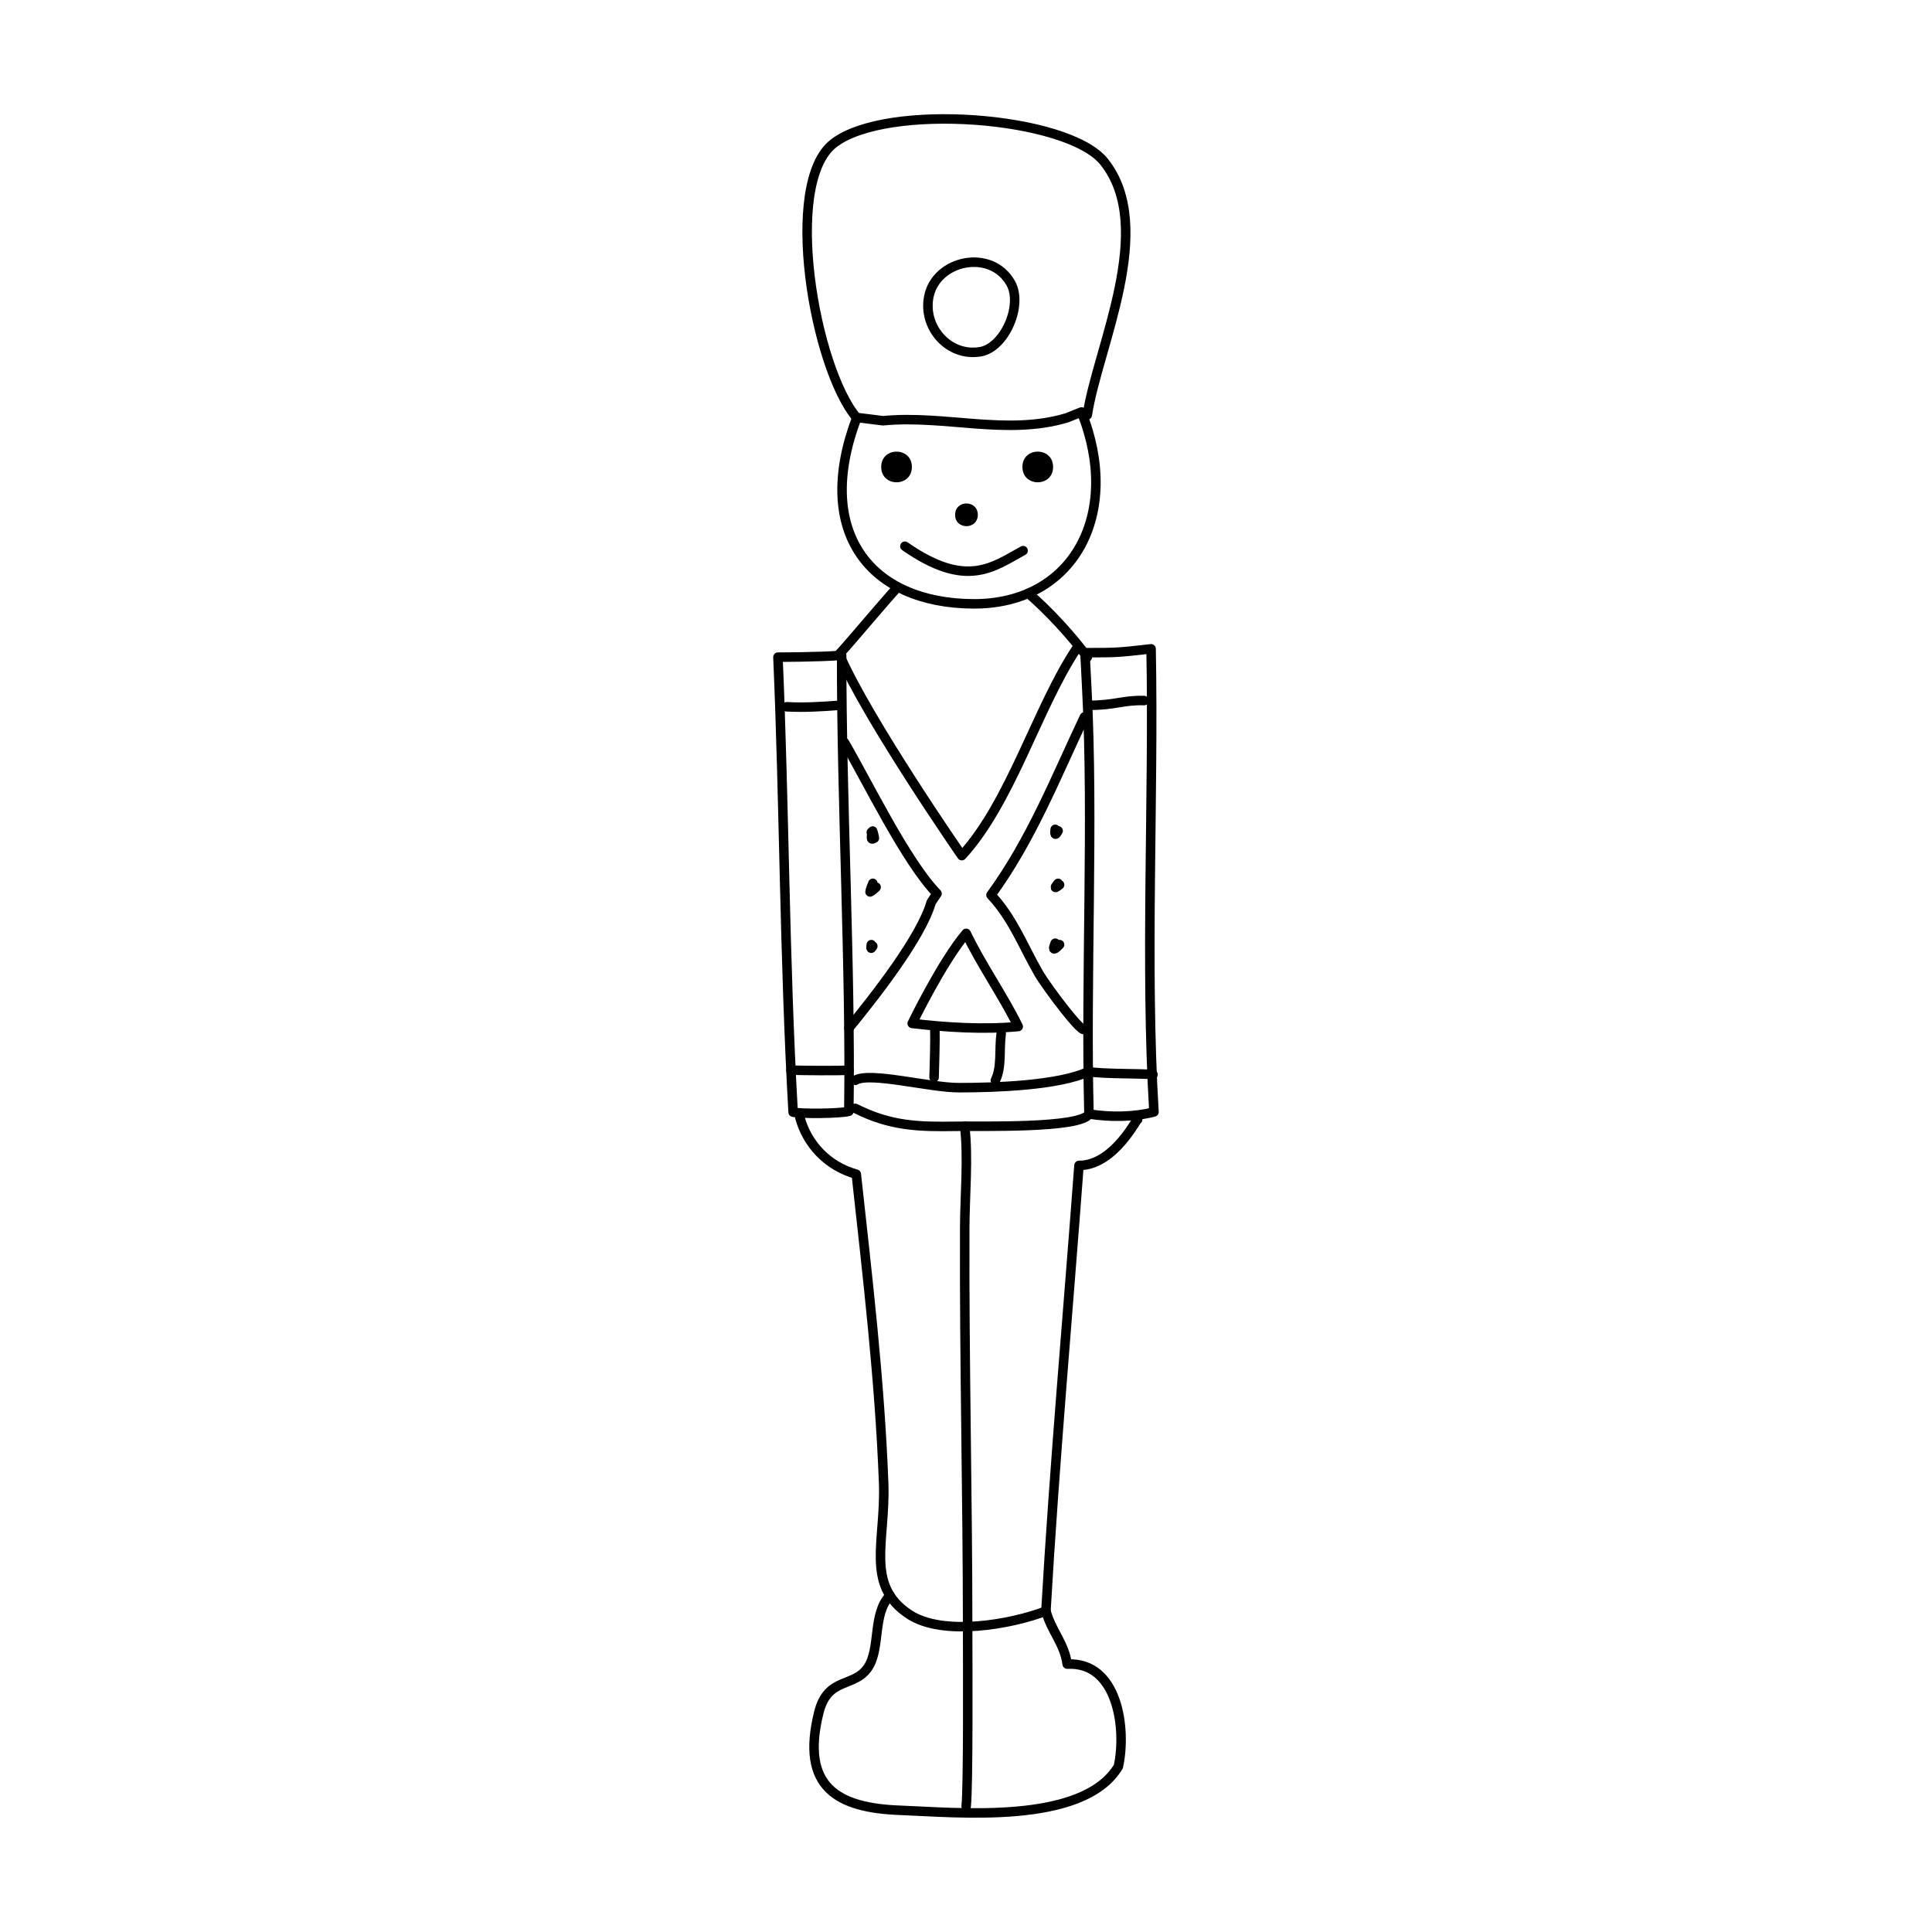 <?xml version="1.0" encoding="UTF-8"?>
<!-- Uploaded to: ICON Repo, www.iconrepo.com, Generator: ICON Repo Mixer Tools -->
<svg width="800px" height="800px" version="1.1" viewBox="144 144 512 512" xmlns="http://www.w3.org/2000/svg">
 <path transform="matrix(5.038 0 0 5.038 148.09 148.09)" d="m44.254 21.167c-2.221-2.627-3.924-12.327-1.22-14.433 2.784-2.168 12.318-1.436 14.232 0.963 2.782 3.488-0.347 9.775-0.883 13.316" fill="none" stroke="#000000" stroke-linecap="round" stroke-linejoin="round" stroke-miterlimit="10" stroke-width=".5"/>
 <path transform="matrix(5.038 0 0 5.038 148.09 148.09)" d="m44.254 21.167c-2.273 5.996 0.683 9.757 6.133 9.785 5.258 0.027 7.838-4.719 5.689-10.093l-0.768 0.308c-3.161 0.948-6.413-0.161-9.673 0.153l-1.228-0.153h-0.152" fill="none" stroke="#000000" stroke-linecap="round" stroke-linejoin="round" stroke-miterlimit="10" stroke-width=".5"/>
 <path transform="matrix(5.038 0 0 5.038 148.09 148.09)" d="m43.334 33.602c0.85-0.941 2.118-2.48 3.07-3.53" fill="none" stroke="#000000" stroke-linecap="round" stroke-linejoin="round" stroke-miterlimit="10" stroke-width=".5"/>
 <path transform="matrix(5.038 0 0 5.038 148.09 148.09)" d="m56.383 33.756c-0.711-0.993-2.093-2.514-3.111-3.356" fill="none" stroke="#000000" stroke-linecap="round" stroke-linejoin="round" stroke-miterlimit="10" stroke-width=".5"/>
 <path transform="matrix(5.038 0 0 5.038 148.09 148.09)" d="m40.11 33.756c0.338 7.752 0.338 15.896 0.799 23.935 0.435 0.094 2.397 0.081 2.93-0.043 0.109-7.503-0.388-16.332-0.378-23.988-1.164 0.096-3.351 0.096-3.351 0.096zm0 0" fill="none" stroke="#000000" stroke-linecap="round" stroke-linejoin="round" stroke-miterlimit="10" stroke-width=".5"/>
 <path transform="matrix(5.038 0 0 5.038 148.09 148.09)" d="m56.26 33.52c1.688 0 1.688 0 3.478-0.201 0.152 7.806-0.325 16.611 0.152 24.36-1.074 0.276-2.295 0.283-3.419 0.109-0.186-7.082 0.25-15.556-0.114-22.366zm0 0" fill="none" stroke="#000000" stroke-linecap="round" stroke-linejoin="round" stroke-miterlimit="10" stroke-width=".5"/>
 <path transform="matrix(5.038 0 0 5.038 148.09 148.09)" d="m41.261 57.966c0.395 1.443 1.48 2.57 2.97 2.987 0.583 5.318 1.239 10.879 1.439 16.25 0.114 3.053-1 5.364 1.348 6.909 1.776 1.168 5.387 0.52 7.188-0.18 0.448-7.769 1.165-15.708 1.739-23.44 1.89 0.016 3.124-2.646 3.085-2.41" fill="none" stroke="#000000" stroke-linecap="round" stroke-linejoin="round" stroke-miterlimit="10" stroke-width=".5"/>
 <path transform="matrix(5.038 0 0 5.038 148.09 148.09)" d="m46.788 27.921c3.224 2.252 4.619 1.11 6.218 0.231" fill="none" stroke="#000000" stroke-linecap="round" stroke-linejoin="round" stroke-miterlimit="10" stroke-width=".5"/>
 <path transform="matrix(5.038 0 0 5.038 148.09 148.09)" d="m46.004 83.115c-0.93 0.943-0.489 2.754-1.146 3.767-0.721 1.109-2.125 0.477-2.599 2.39-0.972 3.923 0.971 5.026 4.303 5.143 2.864 0.102 9.597 0.805 11.455-2.304 0.434-1.972-0.021-5.529-2.692-5.387-0.149-1.095-0.836-1.741-1.118-2.792" fill="none" stroke="#000000" stroke-linecap="round" stroke-linejoin="round" stroke-miterlimit="10" stroke-width=".5"/>
 <path transform="matrix(5.038 0 0 5.038 148.09 148.09)" d="m50.088 84.727c0-6.829-0.18-13.93-0.153-20.974 0.007-1.664 0.196-3.687-0.003-5.321" fill="none" stroke="#000000" stroke-linecap="round" stroke-linejoin="round" stroke-miterlimit="10" stroke-width=".5"/>
 <path transform="matrix(5.038 0 0 5.038 148.09 148.09)" d="m43.334 33.602c1.527 3.5 6.448 10.594 6.448 10.594 2.57-2.791 3.976-7.797 6.026-10.876" fill="none" stroke="#000000" stroke-linecap="round" stroke-linejoin="round" stroke-miterlimit="10" stroke-width=".5"/>
 <path transform="matrix(5.038 0 0 5.038 148.09 148.09)" d="m56.23 53.267c0.073 0.577-1.973-2.138-2.398-2.872-0.824-1.423-1.36-2.898-2.515-4.127 2.1-2.877 3.384-6.129 4.913-9.366" fill="none" stroke="#000000" stroke-linecap="round" stroke-linejoin="round" stroke-miterlimit="10" stroke-width=".5"/>
 <path transform="matrix(5.038 0 0 5.038 148.09 148.09)" d="m50.012 48.285c0.813 1.688 1.919 3.238 2.737 4.901-1.813 0.172-3.794 0.046-5.577-0.163 0 0 1.57-3.246 2.84-4.738zm0 0" fill="none" stroke="#000000" stroke-linecap="round" stroke-linejoin="round" stroke-miterlimit="10" stroke-width=".5"/>
 <path transform="matrix(5.038 0 0 5.038 148.09 148.09)" d="m43.843 53.267c1.431-1.751 3.812-4.803 4.327-6.615l0.308-0.461c-1.627-1.667-3.668-5.893-4.87-7.945" fill="none" stroke="#000000" stroke-linecap="round" stroke-linejoin="round" stroke-miterlimit="10" stroke-width=".5"/>
 <path transform="matrix(5.038 0 0 5.038 148.09 148.09)" d="m56.433 55.561c-1.558 0.729-4.901 0.842-6.804 0.842-1.546 0-4.721-0.856-5.451-0.386" fill="none" stroke="#000000" stroke-linecap="round" stroke-linejoin="round" stroke-miterlimit="10" stroke-width=".5"/>
 <path transform="matrix(5.038 0 0 5.038 148.09 148.09)" d="m48.364 53.267c0.021 0.689-0.021 1.859-0.04 2.596" fill="none" stroke="#000000" stroke-linecap="round" stroke-linejoin="round" stroke-miterlimit="10" stroke-width=".5"/>
 <path transform="matrix(5.038 0 0 5.038 148.09 148.09)" d="m51.854 53.561c-0.119 0.837 0.044 1.746-0.307 2.456" fill="none" stroke="#000000" stroke-linecap="round" stroke-linejoin="round" stroke-miterlimit="10" stroke-width=".5"/>
 <path transform="matrix(5.038 0 0 5.038 148.09 148.09)" d="m45.022 42.967c0.063 0.192-0.098 0.458 0.16 0.312-0.021-0.159-0.121-0.526-0.083-0.312" fill="none" stroke="#000000" stroke-linecap="round" stroke-linejoin="round" stroke-miterlimit="10" stroke-width=".5"/>
 <path transform="matrix(5.038 0 0 5.038 148.09 148.09)" d="m45.1 45.654c-0.017 0.084-0.117 0.25-0.145 0.453 0.203-0.095 0.381-0.342 0.298-0.222" fill="none" stroke="#000000" stroke-linecap="round" stroke-linejoin="round" stroke-miterlimit="10" stroke-width=".5"/>
 <path transform="matrix(5.038 0 0 5.038 148.09 148.09)" d="m45.022 48.878c-0.009 0.068-0.064 0.341 0.078 0.077" fill="none" stroke="#000000" stroke-linecap="round" stroke-linejoin="round" stroke-miterlimit="10" stroke-width=".5"/>
 <path transform="matrix(5.038 0 0 5.038 148.09 148.09)" d="m54.695 42.814c-0.052 0.384 0.048 0.271 0.153 0.077" fill="none" stroke="#000000" stroke-linecap="round" stroke-linejoin="round" stroke-miterlimit="10" stroke-width=".5"/>
 <path transform="matrix(5.038 0 0 5.038 148.09 148.09)" d="m54.848 45.654c-0.037 0.047-0.351 0.413 0.077 0.077" fill="none" stroke="#000000" stroke-linecap="round" stroke-linejoin="round" stroke-miterlimit="10" stroke-width=".5"/>
 <path transform="matrix(5.038 0 0 5.038 148.09 148.09)" d="m54.695 48.801c-0.095 0.229-0.181 0.509 0.229 0.077" fill="none" stroke="#000000" stroke-linecap="round" stroke-linejoin="round" stroke-miterlimit="10" stroke-width=".5"/>
 <path transform="matrix(5.038 0 0 5.038 148.09 148.09)" d="m50.751 17.692c1.279-0.214 2.251-2.436 1.61-3.597-1.02-1.844-3.929-1.254-4.315 0.699-0.322 1.623 1.054 3.173 2.704 2.897zm0 0" fill="none" stroke="#000000" stroke-linecap="round" stroke-linejoin="round" stroke-miterlimit="10" stroke-width=".5"/>
 <path transform="matrix(5.038 0 0 5.038 148.09 148.09)" d="m40.571 36.366c0.924 0.051 1.857-0.007 2.763-0.077" fill="none" stroke="#000000" stroke-linecap="round" stroke-linejoin="round" stroke-miterlimit="10" stroke-width=".5"/>
 <path transform="matrix(5.038 0 0 5.038 148.09 148.09)" d="m56.471 36.289c1.379 0 1.794-0.283 2.902-0.25" fill="none" stroke="#000000" stroke-linecap="round" stroke-linejoin="round" stroke-miterlimit="10" stroke-width=".5"/>
 <path transform="matrix(5.038 0 0 5.038 148.09 148.09)" d="m40.793 55.48c0.593 0.02 2.596 0.039 3.062 0" fill="none" stroke="#000000" stroke-linecap="round" stroke-linejoin="round" stroke-miterlimit="10" stroke-width=".5"/>
 <path transform="matrix(5.038 0 0 5.038 148.09 148.09)" d="m56.433 55.561c0.924 0.13 2.473 0.086 3.406 0.149" fill="none" stroke="#000000" stroke-linecap="round" stroke-linejoin="round" stroke-miterlimit="10" stroke-width=".5"/>
 <path transform="matrix(5.038 0 0 5.038 148.09 148.09)" d="m50.011 94.201c0.117-1.115 0.078-7.37 0.078-9.475" fill="none" stroke="#000000" stroke-linecap="round" stroke-linejoin="round" stroke-miterlimit="10" stroke-width=".5"/>
 <path transform="matrix(5.038 0 0 5.038 148.09 148.09)" d="m44.178 57.491c1.864 0.945 3.361 0.976 5.321 0.943 1.261-0.021 6.56 0.122 6.972-0.646" fill="none" stroke="#000000" stroke-linecap="round" stroke-linejoin="round" stroke-miterlimit="10" stroke-width=".5"/>
 <path d="m385.66 267.75c0 5.418-8.133 5.418-8.133 0 0-5.422 8.133-5.422 8.133 0"/>
 <path d="m423.08 267.75c0 5.418-8.129 5.418-8.129 0 0-5.422 8.129-5.422 8.129 0"/>
 <path d="m403.13 280.43c0 4.012-6.016 4.012-6.016 0 0-4.008 6.016-4.008 6.016 0"/>
</svg>